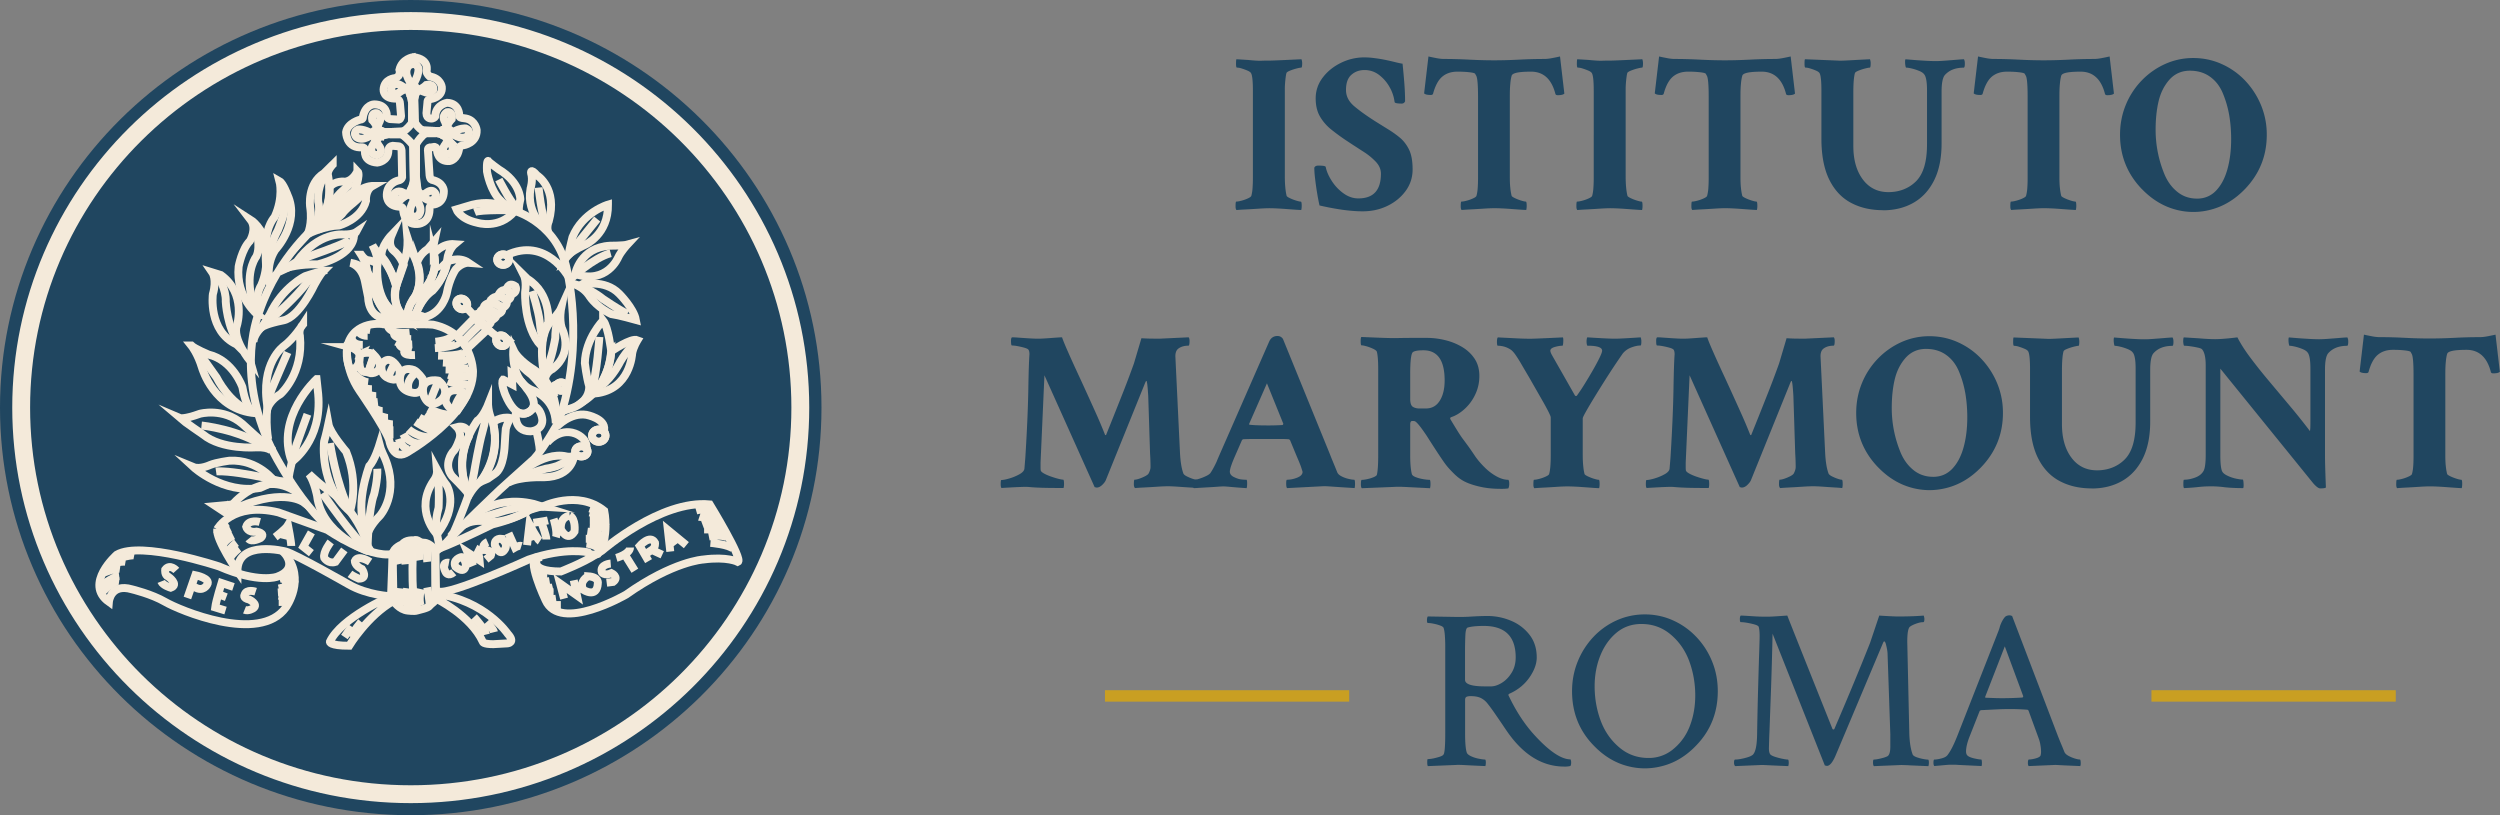 <svg xmlns="http://www.w3.org/2000/svg" width="322" height="105" fill="none"><rect width="100%" height="100%" fill="#808080" stroke="none"/><g clip-path="url(#a)"><path fill="#204660" d="M52.904 105c29.217 0 52.903-23.505 52.903-52.5S82.121 0 52.904 0C23.686 0 0 23.505 0 52.5S23.686 105 52.904 105Z"/><path stroke="#F4EADA" stroke-miterlimit="10" stroke-width="2.3" d="M52.904 102.293c27.711 0 50.176-22.293 50.176-49.793S80.615 2.707 52.904 2.707C25.192 2.707 2.728 25 2.728 52.5s22.464 49.793 50.176 49.793Z"/><path stroke="#F4EADA" stroke-miterlimit="10" stroke-width="1.02" d="M53.217 7.36s-1.43.202-1.772 1.621c0 0 .273.81-.544 1.081 0 0-1.431.069-1.5 1.489 0 0-.07 1.218 1.703 1.15 0 0 .41.137.41.608l.139 1.622s0 .403-.272.471l-1.159-.068s-.406-.069-.406-.472c0 0 .07-1.42-1.634-1.42 0 0-1.089 0-1.43 1.553 0 0 .069.407-.342.407 0 0-1.634.408-1.837 1.622 0 0 0 1.891 1.773 1.96 0 0 .678-.138.678.339 0 0-.342 1.484 1.564 1.621 0 0 1.431-.137 1.431-1.557 0 0 0-.54.545-.61l.817.07s.272 0 .341.54l.07 3.444s-.07.339-.476.408c0 0-1.43.27-1.5 1.822 0 0-.138 1.42 1.565 1.558 0 0 .475-.069.544.339 0 0 0 2.024 1.837 1.891 0 0 1.5 0 1.565-1.823 0 0-.139-.54.41-.673 0 0 1.431 0 1.431-1.759 0 0 0-1.08-1.5-1.42 0 0-.272 0-.341-.609l-.203-3.11s-.139-.54.41-.471l.411-.069s.341 0 .341.472c0 0 .07 1.488 1.634 1.351 0 0 1.02-.137 1.228-1.69 0 0 0-.27.544-.339 0 0 1.773-.27 1.703-1.96 0 0-.138-1.218-1.361-1.484l-.475-.069s-.476 0-.411-.407c0 0 0-1.489-1.565-1.553 0 0-1.292.202-1.5 1.484 0 0 .139.408-.41.54 0 0-.748.138-.748-.677l.139-1.489s-.07-.27.41-.339c0 0 1.565-.201 1.431-1.552 0 0-.139-1.15-1.565-1.352 0 0-.406-.338-.406-.673 0 0 .476-1.557-1.703-1.823l-.014.005Z"/><path stroke="#F4EADA" stroke-miterlimit="10" stroke-width="1.02" d="M53.287 15.466s-.614 1.15-1.703 1.69c0 0 1.361 1.013 1.836 1.892 0 0 .134-.88 1.5-2.024 0 0-1.02-.202-1.633-1.553v-.005ZM53.647 11.615c0 .352-.222.641-.499.641s-.498-.289-.498-.641c0-.353.221-.641.498-.641s.499.288.499.64ZM53.148 10.974s-1.361-1.384-.544-2.464c0 0 .816-.742 1.292.27 0 0 .134.88-.752 2.194h.004Z"/><path stroke="#F4EADA" stroke-miterlimit="10" stroke-width="1.02" d="M52.673 11.413s-.614-.069-1.02-.407c0 0-1.09-.674-1.292.54 0 0 .272 1.012 1.292.202 0 0 .544-.34 1.02-.34v.005ZM53.647 11.615s.66-.069 1.273-.678c0 0 1.02-.202.887.61-.024.027-.425.668-1.228.27 0 0-.388-.202-.932-.202ZM52.876 12.224s.272.943.203 1.484v2.029h.341l-.069-2.904s.07-.61.273-.948c0 0-.342.61-.748.339Z"/><path stroke="#F4EADA" stroke-miterlimit="10" stroke-width="1.02" d="M52.876 12.224s.272.943.203 1.484v2.029h.341l-.069-2.904s.07-.61.273-.948c0 0-.342.61-.748.339ZM48.62 16.726c.356 0 .647.22.647.495 0 .274-.29.494-.646.494-.356 0-.646-.22-.646-.494 0-.275.29-.495.646-.495Z"/><path stroke="#F4EADA" stroke-miterlimit="10" stroke-width="1.02" d="M47.975 17.257s-1.154 1.044-2.054.417c0 0-.618-.627.226-.994 0 0 .73-.105 1.828.577ZM48.418 17.692s-.07.61-.411 1.013c0 0-.678 1.08.544 1.282 0 0 1.02-.27.204-1.282 0 0-.342-.54-.342-1.013h.005ZM48.62 16.726s-.069-.655-.678-1.264c0 0-.203-1.012.614-.88 0 0 .748.408.272 1.219 0 0-.203.385-.203.925h-.004ZM49.156 17.49s.73-.27 1.145-.2h1.56v-.34l-2.234.07s-.466-.07-.73-.271c0 0 .467.339.26.742Z"/><path stroke="#F4EADA" stroke-miterlimit="10" stroke-width="1.02" d="M49.156 17.49s.73-.27 1.145-.2h1.56v-.34l-2.234.07s-.466-.07-.73-.271c0 0 .467.339.26.742ZM57.51 16.593c-.356 0-.647.22-.647.495s.291.494.647.494c.355 0 .646-.22.646-.494 0-.275-.291-.495-.646-.495ZM58.156 17.12s1.154 1.044 2.053.417c0 0 .619-.628-.226-.994 0 0-.729-.101-1.827.577Z"/><path stroke="#F4EADA" stroke-miterlimit="10" stroke-width="1.02" d="M57.713 17.56s.069.609.41 1.012c0 0 .679 1.08-.544 1.282 0 0-1.02-.27-.203-1.282 0 0 .341-.54.341-1.012h-.004ZM57.51 16.593s.069-.655.678-1.264c0 0 .203-1.012-.614-.88 0 0-.747.408-.272 1.219 0 0 .203.385.203.925h.005ZM57.016 17.358s-.619-.27-.974-.201h-1.325v-.34l1.902.07s.397-.07.618-.27c0 0-.397.338-.221.741Z"/><path stroke="#F4EADA" stroke-miterlimit="10" stroke-width="1.02" d="M57.016 17.358s-.619-.27-.974-.201h-1.325v-.34l1.902.07s.397-.07.618-.27c0 0-.397.338-.221.741ZM52.858 24.791c0-.352.221-.64.498-.64s.498.288.498.64c0 .353-.221.642-.498.642s-.498-.29-.498-.642ZM53.462 25.547s1.182 1.204.47 2.143c0 0-.71.646-1.125-.233 0 0-.116-.765.65-1.91h.005ZM53.831 25.222s.614.069 1.02.407c0 0 1.09.674 1.293-.54 0 0-.273-1.012-1.293-.202 0 0-.544.34-1.02.34v-.005ZM52.858 25.02s-.66.069-1.274.674c0 0-1.02.201-.886-.61 0 0 .41-.741 1.227-.27 0 0 .388.202.933.202v.004Z"/><path stroke="#F4EADA" stroke-miterlimit="10" stroke-width="1.02" d="M53.776 24.352s-.272-1.599-.203-2.359v-3.1h-.342l.07 4.337s-.097.577-.3 1.048c0 0 .369-.306.78.074"/><path stroke="#F4EADA" stroke-miterlimit="10" stroke-width="1.02" d="M53.776 24.58s-.272-1.598-.203-2.358v-3.1h-.342l.07 4.337s-.097.577-.3 1.048c0 0 .369-.307.78.074h-.005ZM66.061 27.086s5.313 1.35 6.808 7.026c0 0 2.723 9.997-.956 20.266 0 0-1.767 3.242-3.129 4.73l-4.356 3.921s-5.718 5.405-7.218 7.163l-.545.408-.41-1.892s-.32-1.392.235-3.316c0 0 .138-2.266-.139-4.121"/><path stroke="#F4EADA" stroke-miterlimit="10" stroke-width="1.02" d="m58.026 69.112.411-.54c.817-1.76 2.179-5.543 2.179-5.543s.378-1.694.447-2.175c.07-.481.692-3.916 1.039-5.084.346-1.168.692-3.16.692-3.16M66.81 27.182s0-.687.207-1.511c0 0 0-2.199-2.77-3.848 0 0-1.245-.893-1.384-1.099 0 0-.207-.068-.138 1.374 0 0 .415 2.542 1.8 3.779 0 0 .553.755 2.284 1.305Z"/><path stroke="#F4EADA" stroke-miterlimit="10" stroke-width="1.02" d="M64.248 23.129s1.246 2.473 2.284 3.71M66.255 27.25s-2.423-1.923-6.092-.686l-1.384.412s.484 1.236 2.7 1.717c0 0 2.769.893 4.776-1.442Z"/><path stroke="#F4EADA" stroke-miterlimit="10" stroke-width="1.02" d="M66.061 27.086s-4.098-.11-4.929.233M70.547 29.724s-2.838-1.992-2.215-5.427c0 0 .346-1.1.07-1.993 0 0-.14-.755.76.275 0 0 2.7 1.649 1.524 5.908 0 0-.277.55-.139 1.237Z"/><path stroke="#F4EADA" stroke-miterlimit="10" stroke-width="1.02" d="M69.37 24.16s.347 3.503 1.039 5.083M78.305 26.358s-3.253.961-4.569 4.19c0 0-.346 1.374-.484 2.13 0 0-.208.48-.554.756 0 0 .277-.825 2.7-1.924 0 0 2.977-1.305 2.907-5.152Z"/><path stroke="#F4EADA" stroke-miterlimit="10" stroke-width="1.02" d="M76.92 28.212s-2.56 3.16-3.391 4.191c-.83 1.03 0 .138 0 .138M73.529 35.907s2.838-2.68 5.123-3.298"/><path stroke="#F4EADA" stroke-miterlimit="10" stroke-width="1.02" d="M74.083 35.288s.623-3.434 4.5-3.64c0 0 1.73 0 2.215-.138 0 0-.831.893-1.177 1.649 0 0-1.454 3.504-5.538 2.13ZM73.663 36.525s1.938.344 4.015 1.992c0 0 1.8 1.237 3.115 1.924"/><path stroke="#F4EADA" stroke-miterlimit="10" stroke-width="1.02" d="M74.909 36.667s2.976-.756 4.846 1.168c0 0 1.869 1.855 2.146 3.366 0 0-2.216-.618-3.185-.755 0 0-1.73-.756-2.769-2.267 0 0-.415-.756-1.384-1.306l.346-.206ZM77.682 41.27s-2.284 2.336-2.353 5.496c0 0 .207 1.786.553 2.954 0 0 .139 1.168-.9 2.06 0 0 3.323-1.58 3.739-6.526 0 0-.346-3.091-1.039-3.984Z"/><path stroke="#F4EADA" stroke-miterlimit="10" stroke-width="1.02" d="M77.198 43.4s-.277 4.602-1.039 7.144c0 0-1.107 1.993-3.6 2.268M78.72 45.255s2.562-1.787 3.393-1.443c0 0-.554.893-.692 1.717 0 0-.208 4.672-4.777 5.153 0 0 2.008-2.748 2.077-5.428Z"/><path stroke="#F4EADA" stroke-miterlimit="10" stroke-width="1.02" d="M82.113 43.812s-1.385 1.305-2.215 2.748c0 0-.97 1.992-2.423 3.091M71.724 54.941s1.731-1.855 3.808-1.511c0 0 2.492.48 2.284 1.923v.275"/><path stroke="#F4EADA" stroke-miterlimit="10" stroke-width="1.02" d="M77.992 56.109c0 .435-.388.792-.868.792s-.868-.352-.868-.792c0-.44.388-.788.868-.788s.868.353.868.788Z"/><path stroke="#F4EADA" stroke-miterlimit="10" stroke-width="1.02" d="M77.992 56.109c0 .435-.388.792-.868.792s-.868-.352-.868-.792c0-.44.388-.788.868-.788s.868.353.868.788ZM72.869 49.789c0 .297-.263.535-.59.535-.329 0-.592-.238-.592-.535 0-.298.263-.536.591-.536.328 0 .59.238.59.536Z"/><path stroke="#F4EADA" stroke-miterlimit="10" stroke-width="1.02" d="M72.869 49.789c0 .297-.263.535-.59.535-.329 0-.592-.238-.592-.535 0-.298.263-.536.591-.536.328 0 .59.238.59.536ZM65.563 33.438c0 .371-.341.673-.761.673s-.762-.302-.762-.673c0-.37.341-.673.761-.673s.762.298.762.673Z"/><path stroke="#F4EADA" stroke-miterlimit="10" stroke-width="1.02" d="M65.563 33.438c0 .371-.341.673-.761.673s-.762-.302-.762-.673c0-.37.341-.673.761-.673s.762.298.762.673ZM75.675 58.138c0 .362-.355.655-.794.655-.438 0-.798-.293-.798-.655 0-.362.355-.655.798-.655.443 0 .794.293.794.655Z"/><path stroke="#F4EADA" stroke-miterlimit="10" stroke-width="1.02" d="M75.675 58.138c0 .362-.355.655-.794.655-.438 0-.798-.293-.798-.655 0-.362.355-.655.798-.655.443 0 .794.293.794.655Z"/><path stroke="#F4EADA" stroke-miterlimit="10" stroke-width="1.02" d="M70.478 57.002s1.523-1.924 3.6-1.168c0 0 1.662.55 1.454 1.992M66.325 61.54s3.46-3.503 6.645-2.747c0 0 .554.137.97-.137 0 0-.139 2.747-3.877 2.816 0 0-3.046-.137-4.57.687l.832-.618Z"/><path stroke="#F4EADA" stroke-miterlimit="10" stroke-width="1.02" d="M73.806 58.93s-.9.618-2.077 1.1c0 0-.83.274-1.454.343 0 0-1.384.343-2.907.962l-.762.412M60.302 67.106s2.907-3.504 8.446-2.199l1.107.344s-1.108-.07-2.215.755c0 0-3.115 1.718-5.47 1.1 0 0-1.107-.138-2.145.343l.277-.343Z"/><path stroke="#F4EADA" stroke-miterlimit="10" stroke-width="1.02" d="M68.47 65.044s-1.66.275-3.253.688c0 0-3.323 1.03-4.292 1.167M56.286 68.823s-3.046-3.091-.415-6.939c0 0 .485-.55.415-1.374 0 0 .693 1.306 1.247 1.993 0 0 1.661 2.541-1.247 6.32ZM62.863 52.124s-.623 1.58-1.384 2.061c0 0-3.462 4.603-1.177 9.005 0 0 .138.412-.07.893 0 0 .693-1.374 1.593-1.993 0 0 2.838-2.954 1.661-7.694 0 0-.554-.962-.623-2.267v-.005Z"/><path stroke="#F4EADA" stroke-miterlimit="10" stroke-width="1.02" d="M60.44 55.834s-.346-1.168-1.592-.824c0 0 .623.618.346 1.511 0 0-.415 1.306-.9 1.718 0 0-1.246 1.58-.07 3.091 0 0 1.316 1.305 2.009 2.13l.069.275s-1.8-4.054.069-7.489l.07-.412ZM63.486 54.392s1.039-.825 2.285-.55c0 0-.346.412-.623 1.374 0 0-.139 1.649-.139 2.06 0 0-.069 3.024-1.315 3.78l-.9.618-.97.412s2.77-3.229 1.662-7.694ZM64.802 48.896l1.176.618-.069-1.443s1.039.619 1.938 1.992c0 0 2.008 2.267.07 3.092 0 0-1.454.962-2.839-2.336 0 0-.623-1.511-.276-1.923Z"/><path stroke="#F4EADA" stroke-miterlimit="10" stroke-width="1.02" d="M66.463 53.018s-.485 2.541 1.87 2.541c0 0 1.522-.068 1.522-1.442 0 0-.07-1.237-.9-1.718l-.207-.068s-.624 1.58-2.285.687ZM69.094 55.56s.484 1.923.415 2.679M71.586 54.529s.692-4.534-2.838-6.939c0 0-2.008-1.168-2.631-2.542 0 0-.416 4.054 2.492 5.221 0 0 2.908.962 2.977 4.26Z"/><path stroke="#F4EADA" stroke-miterlimit="10" stroke-width="1.02" d="M66.394 45.873s.277 1.099 2.077 2.404c0 0 2.7 2.68 3.046 4.534M70.201 48.827s-1.315-5.359.831-7.488c0 0 .97-1.03 1.246-1.65 0 0-.277 1.375.07 2.543 0 0 1.66 3.091-1.177 5.29 0 0-.831.343-.97 1.305Z"/><path stroke="#F4EADA" stroke-miterlimit="10" stroke-width="1.02" d="M71.932 40.72s-.415 1.306-.415 2.817c0 0-.416 2.748-1.246 4.19l-.07.413M71.447 51.163s-.692-1.512.277-1.65M70.617 41.613s.415-3.778-2.7-5.702L67.5 35.5s.346.687.139 2.13c0 0-.208 4.465 2.077 6.939 0 0 .346-2.405.9-2.955Z"/><path stroke="#F4EADA" stroke-miterlimit="10" stroke-width="1.02" d="M68.54 37.492s.83 2.541.969 3.915c0 0 .138 1.374.277 1.787M73.247 35.7s-2.907-5.29-8.03-2.816M52.479 30.617s.139 1.649-.415 2.954l-.693 2.199s-1.453 3.16.693 5.014l.346-.068s.138-1.443 1.107-2.61c0 0 1.385-2.2-.415-5.565l-.623-1.924Z"/><path stroke="#F4EADA" stroke-miterlimit="10" stroke-width="1.02" d="M53.725 33.846s.208-1.03 1.385-1.786l.83-.962s-.207.962-.069 1.58c0 0 .83 2.473-1.454 4.809l-1.315 1.305s1.662-2.06.623-4.946Z"/><path stroke="#F4EADA" stroke-miterlimit="10" stroke-width="1.02" d="M55.871 32.678s1.039-1.374 2.7-1.237c0 0-.83.687-.97 1.993 0 0-.138 2.61-2.56 4.396 0 0-1.454 1.855-1.454 2.68l-.97.137s-.553-1.443 2.008-3.297c0 0 1.938-2.13 1.246-4.672ZM47.975 31.579s.83 1.511.623 2.61c0 0-.416 4.603 2.423 6.183l.83.481s-1.523-1.992-.83-3.984c0 0-.831-2.886-1.87-3.779 0 0-.969-1.03-1.176-1.511Z"/><path stroke="#F4EADA" stroke-miterlimit="10" stroke-width="1.02" d="M50.471 30.205s-1.523 1.58-1.315 2.885c0 0 1.662 2.267 1.87 3.779l.968-2.748s-.415-1.168-1.315-1.855c0 0-.83-.618-.208-2.061ZM45.136 33.846s1.454.343 1.87 2.404l.415 2.061s-.07 2.748 2.63 2.748l.416-.137s-1.73-1.03-2.285-3.779c0 0-.346-2.885-3.046-3.297Z"/><path stroke="#F4EADA" stroke-miterlimit="10" stroke-width="1.02" d="M46.52 32.815s.624.962.832 2.267c0 0 .553.962.969 2.817 0 0 .83 2.336 2.146 3.023l1.384-.069s-4.015-1.305-3.253-6.87c0 0-.346-.343-1.246-.48 0 0-.347 0-.831-.688ZM57.602 33.708s1.454-.755 2.769.138c0 0-.83-.069-1.662.824 0 0-.83 1.168-1.176 3.16 0 0-.554 2.474-2.839 3.023l-1.107-.343s.484-1.924 2.146-3.092c0 0 1.592-1.649 1.869-3.71Z"/><path stroke="#F4EADA" stroke-miterlimit="10" stroke-width="1.02" d="m49.567 41.133.07.618h4.983s.139-.481-.069-.962c0 0-1.454-.343-4.084.137l-.9.207Z"/><path stroke="#F4EADA" stroke-miterlimit="10" stroke-width="1.02" d="M49.428 41.75s-3.876-.617-4.707 2.886c0 0-.415 2.748 1.592 5.702 0 0 3.115 4.466 3.808 6.32 0 0 .415 2.611 2.146 1.718 0 0 8.658-4.809 8.658-10.51 0 0 0-4.947-5.123-6.046l-1.177-.07h-5.197Z"/><path stroke="#F4EADA" stroke-miterlimit="10" stroke-width="1.02" d="m58.848 43.262 2.215-2.267 1.73 1.443-2.56 2.404-1.385-1.58Z"/><path stroke="#F4EADA" stroke-miterlimit="10" stroke-width="1.02" d="M61.825 41.82s-1.87 1.717-2.216 2.335M60.163 39.69s2.493 2.817 3.946 3.71M59.923 38.682c.296.28.337.715.088.971-.245.257-.683.234-.979-.046-.295-.279-.336-.714-.087-.97.25-.252.683-.234.978.045Z"/><path stroke="#F4EADA" stroke-miterlimit="10" stroke-width="1.02" d="M59.923 38.682c.296.28.337.715.088.971-.245.257-.683.234-.979-.046-.295-.279-.336-.714-.087-.97.25-.252.683-.234.978.045ZM65.05 43.422c.296.28.338.715.088.972-.244.256-.683.233-.978-.046-.295-.28-.337-.715-.088-.971.245-.257.683-.234.979.045Z"/><path stroke="#F4EADA" stroke-miterlimit="10" stroke-width="1.02" d="M65.05 43.422c.296.28.338.715.088.972-.244.256-.683.233-.978-.046-.295-.28-.337-.715-.088-.971.245-.257.683-.234.979.045ZM61.133 40.72s.138-.55 1.038-.206c0 0 1.661.618.83 1.305l-.415.207-1.453-1.306Z"/><path stroke="#F4EADA" stroke-miterlimit="10" stroke-width="1.02" d="M61.825 40.308s0-.618.83-.48c0 0 2.147.48.9 1.305l-.346.137s-.415-.618-1.384-.962Z"/><path stroke="#F4EADA" stroke-miterlimit="10" stroke-width="1.02" d="M62.31 39.553s.138-.688 1.315-.481c0 0 2.076.755.415 1.442 0 0-.623-.618-1.8-.687l.07-.274Z"/><path stroke="#F4EADA" stroke-miterlimit="10" stroke-width="1.02" d="M63.14 38.797s.346-.825 1.454-.55c0 0 1.454.618.138 1.443 0 0-.623-.756-1.73-.618l.138-.275Z"/><path stroke="#F4EADA" stroke-miterlimit="10" stroke-width="1.02" d="M64.248 37.904s.415-.893 1.177-.413c0 0 .9.894-.208 1.237 0 0-.485-.618-1.108-.55l.139-.274Z"/><path stroke="#F4EADA" stroke-miterlimit="10" stroke-width="1.02" d="M65.217 37.354s.208-1.168 1.177-.48c0 0 .415.824-.693 1.098 0 0 0-.48-.484-.618ZM49.918 41.82s-.07 1.305 2.838 1.03M50.748 42.85s-.346.824 2.216.824M51.025 44.018s.762.412 2.077.343M51.44 44.361s.07.55 1.593.756M52.133 45.117s-.554.687 1.315.618M47.015 42.017s-.356.33.673.503M46.175 42.713s.277.55 1.177.55M45.275 43.33s-.139 1.1 1.453 1.1M56.079 44.018s2.354-.206 2.146-1.03M56.01 44.842s3.253-.206 3.046-.893M56.425 45.804s3.808.137 3.53-.824M57.048 46.697s3.323.206 3.254-.824M57.394 47.59s3.462.069 3.392-.412M57.74 48.277s1.939.619 2.977 0M57.671 49.102s1.8.687 2.977.412M45.067 44.705s1.246.343 1.246 1.168c0 0 .139 1.649-1.177 1.717 0 0-.692-1.099-.415-2.954l.346.069Z"/><path stroke="#F4EADA" stroke-miterlimit="10" stroke-width="1.02" d="M46.59 45.53s1.661-.413 1.523.48l-.623 1.786s-1.108.55-1.177-.893c0 0-.208-1.168.277-1.374Z"/><path stroke="#F4EADA" stroke-miterlimit="10" stroke-width="1.02" d="M48.182 45.735s1.177 1.168.554 1.924c0 0-.484.618-1.315.343 0 0 .623-1.992.761-2.267ZM49.156 46.972s.9-1.786 2.285.687c0 0 .276 1.237-.762 1.237 0 0-1.8-.138-1.523-1.924Z"/><path stroke="#F4EADA" stroke-miterlimit="10" stroke-width="1.02" d="M50.818 46.835s-.693 1.167-.762 1.786M53.31 47.659s-1.87-.756-1.8 1.374c0 0-.07 1.374 1.869 1.58 0 0 1.385.138 1.038-1.855 0 0-.623-.893-1.107-1.099Z"/><path stroke="#F4EADA" stroke-miterlimit="10" stroke-width="1.02" d="M53.517 48.071s-1.246.825-.9 2.13M56.494 49.033s-2.492-.55-1.938 1.855c0 0 .623 2.06 2.284.618 0 0 1.316-1.099-.346-2.473Z"/><path stroke="#F4EADA" stroke-miterlimit="10" stroke-width="1.02" d="M56.494 49.033s-1.038 2.267-1.107 2.885M59.194 50.338s-1.8-.55-1.8 1.374c0 0 .416 1.237 1.523 1.168l1.108-1.786s-.208-.618-.83-.756Z"/><path stroke="#F4EADA" stroke-miterlimit="10" stroke-width="1.02" d="M59.54 50.682s-.9 1.099-.969 2.06M45.413 47.934s.9 1.168 2.008 1.305M46.105 49.651s.9.481 1.8.481M46.66 50.613s1.245.412 1.8.412M47.213 51.644s.83.206 1.454.137M47.698 52.262s.969.687 1.592.687M48.32 53.361s1.316.48 1.662.48M48.948 54.323s1.316.343 1.662.343M49.22 55.147s.97.275 1.455.275M49.848 55.834s.485.138.831.138M50.54 57.414s.485 0 .9.069M51.371 56.521s.346 1.168 1.246 1.374M51.925 55.903s.623 1.168 2.077 1.236M52.617 55.285s1.108 1.03 2.7 1.03M53.517 54.323s1.731 1.168 2.562 1.236M54.002 53.773s1.8 1.03 2.908 1.03M54.764 53.361s1.384.962 2.976.756M55.179 52.605s2.146 1.168 3.323.687M44.375 69.579l-.485-.344C38.975 65.87 35.03 57.9 35.03 57.9c-4.985-10.236-1.593-17.867-1.593-17.867 2.423-7.076 7.546-11.198 7.546-11.198s1.8-2.954 2.838-3.984c0 0 .97-.825 1.454-1.443"/><path stroke="#F4EADA" stroke-miterlimit="10" stroke-width="1.02" d="M42.852 21.205s-.692.687-.623 1.306c0 0 1.038 4.328-1.8 6.8l-.83.894s.691-1.305.345-3.573c0 0-.415-2.954 1.8-4.328l1.108-1.099Z"/><path stroke="#F4EADA" stroke-miterlimit="10" stroke-width="1.02" d="M41.883 22.51s-1.039 1.374-.9 3.435c0 0 .553 1.855-.762 3.435"/><path stroke="#F4EADA" stroke-miterlimit="10" stroke-width="1.02" d="M46.036 22.03s-.484 1.236-1.592 1.374c0 0-1.315-.206-2.008.755 0 0 .485 3.16-2.838 6.046 0 0 2.008-1.649 2.77-2.199 0 0 1.384-1.992 2.215-2.61l1.038-.756s.9-2.13.415-2.61Z"/><path stroke="#F4EADA" stroke-miterlimit="10" stroke-width="1.02" d="M47.975 23.953s-2.354-.137-5.608 4.26c0 0-1.315 1.305-2.561 1.854 0 0 1.938-.961 3.877-1.03 0 0 2.838-.756 3.46-3.16 0 0-.138-1.374.832-1.924Z"/><path stroke="#F4EADA" stroke-miterlimit="10" stroke-width="1.02" d="M47.144 24.434s-.277.55-1.73 1.786c0 0-.9.687-1.385 1.374 0 0-1.385 1.443-3.116 1.992M33.23 40.583s-2.908-2.267-2.493-6.252c0 0 .415-2.267 1.454-3.297 0 0 .969-1.58.069-2.748 0 0 1.73 1.099 2.008 3.435 0 0 .415 2.679-.623 5.015 0 0-.9 1.236-.416 3.847Z"/><path stroke="#F4EADA" stroke-miterlimit="10" stroke-width="1.02" d="M32.952 29.45s.693 2.266.07 3.572c0 0-1.247 1.58-.762 4.602 0 0 .346 2.13.97 2.954M35.998 23.335s.554 2.06-.623 4.603c0 0-1.107 1.168-1.107 3.435 0 0-.277 3.503.484 5.152 0 0-.623-2.267.692-4.328 0 0 3.254-3.435 1.593-7.076 0 0-.554-1.511-1.039-1.786ZM27.345 35.083s.623.893.07 2.816c0 0-.624 4.74 3.045 6.458 0 0 1.592 1.443 1.8 2.198 0 0-2.423-2.954-1.73-4.671 0 0 1.245-4.054-2.078-6.458l-1.107-.343Z"/><path stroke="#F4EADA" stroke-miterlimit="10" stroke-width="1.02" d="M28.106 35.632s1.039 1.58.97 3.229c0 0 .138 3.229 1.73 5.496M24.64 44.499s.831 1.03 1.385 2.885c0 0 1.523 5.428 6.923 5.84 0 0-1.108.137-1.731-3.367 0 0-1.177-3.435-4.361-4.19 0 0-1.8-.756-2.216-1.168Z"/><path stroke="#F4EADA" stroke-miterlimit="10" stroke-width="1.02" d="M25.61 45.392s1.384 1.992 2.284 3.229c0 0 1.73 3.503 4.43 4.328M23.187 53.842s.484.206 2.561-.55c0 0 2.977-.824 5.469 1.306 0 0 3.046 2.816 3.808 3.297l.069.344s-.208-.687-2.077-.619c0 0-4.43.344-6.854-1.648 0 0-2.423-1.65-2.976-2.13Z"/><path stroke="#F4EADA" stroke-miterlimit="10" stroke-width="1.02" d="M25.956 54.804s4.776.48 8.168 2.748M36.414 24.365s.623 2.13-.139 4.054l-.484 1.236s-1.385 2.405-1.316 4.947M35.929 35.014l2.492-1.168s1.177-.756 1.385-.824c.208-.07 3.738-1.306 4.777-1.855l.415-.275"/><path stroke="#F4EADA" stroke-miterlimit="10" stroke-width="1.02" d="M45.967 29.793s-.208.412-1.73.412c0 0-3.185-.412-6.023 3.504l-1.177.755s1.661-.48 3.876-.412c0 0 4.154-.893 4.639-3.366 0 0 0-.619.415-.893ZM32.675 44.224s-.415-1.237 2.423-3.297c0 0 3.116-2.68 4.43-4.535 0 0 .624-.687 1.385-1.03"/><path stroke="#F4EADA" stroke-miterlimit="10" stroke-width="1.02" d="M41.675 34.876s-1.385.344-2.354.687c0 0-2.977 1.443-4.569 4.947l-.969 1.58s.618-.408 2.677-.82c.009 0 .018 0 .027-.005 2.077-.412 4.016-4.602 4.016-4.602s.692-1.306 1.176-1.787h-.004ZM34.544 56.59s-.692-3.641.485-6.527l2.008-4.671"/><path stroke="#F4EADA" stroke-miterlimit="10" stroke-width="1.02" d="M39.044 41.75s-1.246 1.924-2.492 2.818c0 0-3.115 2.198-2.077 7.969 0 0 .346-1.03 1.662-1.786 0 0 2.977-2.611 2.492-7.489 0 0-.277-.824.415-1.511ZM39.598 53.361s-1.177 3.298-1.384 3.847c-.208.55-1.039 3.779-1.039 4.534"/><path stroke="#F4EADA" stroke-miterlimit="10" stroke-width="1.02" d="M40.775 48.827s-5.4 4.946-3.184 10.648c0 0 3.945-2.679 3.392-8.724l-.208-1.924ZM37.383 62.297s-6.221-1.64-9.346-1.59c-.074 0-.143 0-.212.01"/><path stroke="#F4EADA" stroke-miterlimit="10" stroke-width="1.02" d="M35.375 62.017s-2.077-2.885-5.815-2.68c0 0-1.661.207-2.492.55 0 0-1.315.619-2.146.275 0 0 3.807 3.504 8.584 2.68l1.87-.825Z"/><path stroke="#F4EADA" stroke-miterlimit="10" stroke-width="1.02" d="M29.768 65.182s3.877-4.946 8.446-1.786l.9 1.305s-2.423-1.855-8.238.55c0 0 .207.343-1.108-.07Z"/><path stroke="#F4EADA" stroke-miterlimit="10" stroke-width="1.02" d="m27.76 65.182 2.215-.206s-.207.55 1.247.687c0 0-1.316.824-2.216.343l-1.246-.824ZM47.282 70.953s-5.884-2.199-6.438-7.076c0 0-.346-1.855-1.038-2.817 0 0 1.869 1.786 2.63 2.13 0 0 3.67 2.61 4.916 7.144l.415.687-.485-.068Z"/><path stroke="#F4EADA" stroke-miterlimit="10" stroke-width="1.02" d="M41.536 63.533s4.085 5.908 5.816 7.213M47.352 70.197s.138-4.809.83-6.527c0 0 .485-1.854.416-3.297"/><path stroke="#F4EADA" stroke-miterlimit="10" stroke-width="1.02" d="M48.875 57.277s-.623 2.06-1.316 2.748c0 0-2.146 5.565-.207 8.725 0 0 .277-1.03 1.592-2.336 0 0 2.561-2.885.623-7.42 0 0-.554-1.167-.692-1.717ZM42.298 54.598s-.277 1.305-.554 2.267c0 0-.692 5.633 3.323 9 0 0 1.246-3.436-.484-7.695 0 0-2.077-2.404-2.285-3.572Z"/><path stroke="#F4EADA" stroke-miterlimit="10" stroke-width="1.02" d="M42.506 57.07s.761 5.153 2.561 8.794M53.268 69.597s-1.038-.105-1.449.513c0 0-1.14.412-1.246 1.232l.106 6.068s.725 1.132 1.865 1.237c0 0 .83.105 1.14 0 .309-.105 1.449-.307 1.656-.618.208-.307.831-.619.831-.925 0-.307-.106-6.275-.106-6.275s-.725-.925-1.45-.925c-.724 0-.724-.513-1.347-.307Z"/><path stroke="#F4EADA" stroke-miterlimit="10" stroke-width="1.02" d="M50.365 76.797c-.309.105-6.424 2.78-7.878 5.862 0 0-.106.513 2.488.513 0 0 2.381-3.911 5.7-5.762v-.719l-.31.101v.005ZM56.171 77.108s4.458 2.162 6.014 5.556c0 0 0 .306 1.347.306l1.865-.105s1.034-.1 0-1.232c0 0-2.903-4.319-9.226-5.143v.618ZM53.268 69.597s-.517 6.788.416 9.05M52.438 69.908s-.31 1.75-.208 2.776M51.506 70.421s-.417 1.338-.208 2.263M54.307 70.01s-.416 1.543-.31 2.16M55.24 70.421s-.31 1.132-.209 1.956M55.031 75.665s.31 1.645.31 2.368M54.2 75.871s-.31 1.439 0 2.162M52.438 75.77s-.209 1.645.106 2.57M51.505 75.77s-.208 1.956 0 2.364"/><path stroke="#F4EADA" stroke-miterlimit="10" stroke-width="1.02" d="M45.289 80.708s-.725 1.03-.933 1.337M46.53 80.09s-1.038 1.236-1.348 1.955M61.04 79.471s1.348 1.438 1.556 2.263M62.702 80.09s.83.925.932 1.337M27.977 68.159s1.97-3.6 7.878-2.162l6.323 2.263s5.39 3.7 8.395 3.087l-.208 5.45s-3.004-.101-5.492-1.544c0 0-6.84-3.906-8.085-4.218 0 0-6.208-1.626-6.208 2.533 0 0-2.806-4.076-2.603-5.414v.005Z"/><path stroke="#F4EADA" stroke-miterlimit="10" stroke-width="1.02" d="M29.325 67.335s-.831.512-1.246 1.543M29.639 68.053s-1.039.514-1.348 1.338M30.05 68.983s-1.04.513-1.348 1.232M30.465 69.908s-.831.619-1.14 1.232M30.779 70.627s-.831.619-1.14 1.237M33.47 67.234s-1.45-.412-1.764.618c0 0 .208.824 1.348.618 0 0 1.241.206.517.825 0 0-1.14.618-1.556.105M35.44 69.185s1.348-1.03 1.657-1.544c0 0 .415 2.157.415 2.675M36.063 68.777l1.241.307M40.106 68.571l-1.039 1.85 1.039.825M42.593 69.803s-1.038 1.337-.83 2.056c0 0 .517.825 1.449.513l1.14-1.543M47.67 72.377s-1.555-1.03-1.97-.105c0 0 0 .618.932 1.03 0 0 .83 1.232-.416 1.232 0 0-.724-.307-1.14-.618M57.828 72.478s-1.14-.206-.415 1.232c0 0 .309.618 1.033 0M59.383 71.759s-1.14.307-.724 1.232c0 0 1.241 1.131 1.347-.307 0 0-.207-1.03-.623-.925ZM60.939 72.89l-.725-1.75 1.555 1.026s-.106-1.337-.517-1.543M62.803 69.803s-.932.412-.415 1.03c0 0 1.14 0 .83.72l-.623.513M64.566 69.39s-.932-.105-.83.825c0 0 .623 1.544 1.245.619 0 0 .624-.72-.415-1.439v-.004ZM65.498 68.672l.831 1.85s.517-.307.83-.206M67.885 70.215l.309-2.674s1.034 1.955 1.347 2.161M67.885 69.29l1.033-.307M68.71 67.334s1.45-.206 1.865-.306M69.749 67.335s.623 1.644.623 2.161M71.304 66.822s.517 1.644.31 2.363M73.376 66.41s-1.246.105-1.14 1.749c0 0 .831 1.75 1.763.311 0 0 .208-1.644-.623-2.056v-.005Z"/><path stroke="#F4EADA" stroke-miterlimit="10" stroke-width="1.02" d="M56.065 70.834s1.45-.413 7.361-3.293c0 0 3.11-.72 4.768-1.85 0 0 1.356-.468 1.661-.44 0 0 4.555-2.235 7.975.545 0 0 .725 3.499-.83 5.555 0 0-.831.307-1.242-.206 0 0-2.903-.719-7.67.925 0 0-10.158 4.63-11.608 4.113l-.415-.206v-5.143ZM75.966 65.484l1.763.618"/><path stroke="#F4EADA" stroke-miterlimit="10" stroke-width="1.02" d="M75.966 65.997s1.864.513 1.97 1.03M75.966 67.028s1.763 0 2.072.719M75.966 67.646s1.449.105 1.763.618M77.835 69.496c.106-.719-2.179-1.03-2.179-1.03M75.449 69.39c.517 0 1.97.106 2.178.825M75.55 70.01s1.45.205 1.657.823"/><path stroke="#F4EADA" stroke-miterlimit="10" stroke-width="1.02" d="M69.334 71.759s-1.556 1.85 2.903 1.85c0 0 2.903-1.131 4.458-2.162l.83-.513s7.565-6.581 13.888-5.967c0 0 4.352 7.099 3.627 7.406 0 0-1.348-.72-4.458-.307 0 0-3.835.206-9.95 4.525 0 0-8.502 4.937-10.366.719 0 0-2.695-5.657-.932-5.556v.005Z"/><path stroke="#F4EADA" stroke-miterlimit="10" stroke-width="1.02" d="M69.024 73.815s.416.307 1.454.307M69.232 74.74s.932.206 1.555.106M69.643 75.565s1.14.206 1.555.1M69.957 76.284h1.347M70.266 77.314l1.347-.206M71.097 77.928h1.14M72.652 77.108l-.517-1.956 2.178 1.544s-.309-1.443-.415-1.956M75.758 74.227s-1.246.619-.623 1.75c0 0 1.763 1.131 1.864-.825 0 0 .208-.824-1.241-.925ZM78.66 72.583s-1.453.105-1.14 1.131c0 0 .31.513 1.242.106 0 0 1.034.513.208 1.13l-.83.106M79.385 71.86s1.763-.513 1.763-1.338M80.424 71.347l1.347 2.161M83.534 72.272l-1.14-1.956s1.348-1.543 1.971-.412c0 0 .106.618-.415.925l-.946.632M83.95 70.834l1.347.618M86.331 71.04l-.309-2.78 2.381 1.955M86.23 70.115l1.241-.926M89.663 65.759s1.431-.408 2.045-.1M90.074 66.574c.305.1 1.43-.302 2.248.202M90.485 67.586s1.634-.609 2.349 0M90.688 68.195h2.455M91.302 69.107s1.532-.302 2.349.1M91.505 69.922s2.455.202 2.963.81M36.714 71.342s1.74 1.928-1.02 2.94c0 0-2.35.912-7.463-1.319 0 0-10.02-3.348-13.186-1.52 0 0-4.292 3.755-1.02 6.086 0 0 .204-2.436 2.963-1.626 0 0 2.557.61 4.293 1.626 1.74 1.013 12.165 5.478 15.539.71 0 0 2.658-3.65-.102-6.897h-.004Z"/><path stroke="#F4EADA" stroke-miterlimit="10" stroke-width="1.02" d="M35.998 74.59s1.634-.51 1.74-1.22M36.303 75.093l1.638-.912M35.897 75.803s2.044-.408 2.044-1.012M35.79 76.311s1.533-.1 2.147-.508M35.897 76.719s1.02.201 1.532 0M35.897 77.53h1.121M14.63 72.052s2.146-.61 2.658-.509M14.122 72.661s1.431-.408 2.045-.302M13.098 73.875s1.634-.71 2.349-.61M12.793 75.601s1.74-1.319 2.557-1.42M13.098 76.311s1.532-1.52 2.247-1.42M22.707 73.472s-.817-.912-1.431-.101c0 0-.102.71.41.911 0 0 1.431 1.013.305 1.42 0 0-1.024-.302-1.227-.81M24.137 77.021l1.02-2.94s2.045.407 1.532 1.218c0 0-.512 1.017-1.633.307M29.048 78.642l-1.33-.407c.102-.81.818-3.147.818-3.147l1.532.509M28.332 76.614l.817.306M32.93 76.21s-1.228-.407-1.431.408c0 0-.305.408.613.61 0 0 1.228.608.513 1.117 0 0-.614.407-1.127.201"/><path fill="#204660" d="M159.255 27.045c-.078-.078-.115-.234-.115-.468 0-.407.028-.613.088-.613.157 0 .383-.037.674-.115.295-.078.567-.174.821-.293.254-.114.402-.224.443-.32.079-.27.134-.605.162-.99.027-.389.046-.833.046-1.342V11.706c0-1.245-.079-2.001-.236-2.276-.06-.114-.212-.229-.456-.334a7.33 7.33 0 0 0-.748-.275 2.215 2.215 0 0 0-.619-.115c-.078 0-.115-.164-.115-.494 0-.348.019-.545.06-.582l1.412.087c.43.041.785.069 1.057.087.272.019.545.023.808.014.263-.01.591-.014.983-.014s1.763-.06 4.112-.174c.06.174.088.348.088.527 0 .37-.042.554-.116.554-.115 0-.323.041-.618.115-.296.077-.572.169-.835.274-.264.106-.416.211-.457.307-.06.234-.107.559-.148.976-.042.417-.06.774-.06 1.062v11.226c0 .545.018 1.03.06 1.456.037.426.097.797.175 1.108.037.078.18.175.425.294.244.114.508.22.794.306.281.087.484.133.604.133.079 0 .116.183.116.555 0 .192-.019.37-.06.526-.079 0-.263-.009-.559-.027-.295-.019-.697-.05-1.204-.087-.508-.037-.96-.069-1.353-.087a21.39 21.39 0 0 0-.969-.028c-.351 0-.83.018-1.44.06-.609.04-1.181.073-1.717.1-.54.028-.904.055-1.103.074v-.01ZM175.538 27.219c-.785 0-1.634-.065-2.557-.188a35.508 35.508 0 0 1-3.028-.568 27.592 27.592 0 0 1-.309-1.603 36.67 36.67 0 0 1-.263-1.882 13.26 13.26 0 0 1-.101-1.356c.06-.192.235-.293.53-.293.61 0 .919.06.942.174.115.581.383 1.19.794 1.823a5.79 5.79 0 0 0 1.513 1.589c.596.426 1.228.641 1.897.641 1.939 0 2.908-1.058 2.908-3.178 0-.564-.222-1.081-.66-1.544a8.204 8.204 0 0 0-1.528-1.255 304.95 304.95 0 0 1-1.486-.962l-.881-.581a26.313 26.313 0 0 1-1.879-1.383 5.992 5.992 0 0 1-1.426-1.663c-.364-.632-.544-1.406-.544-2.317 0-.99.304-1.887.909-2.684.604-.797 1.389-1.43 2.349-1.896a6.76 6.76 0 0 1 2.995-.701c.411 0 .835.028 1.279.087.443.06.816.115 1.13.174a29.65 29.65 0 0 1 1.514.334c.42.106.757.179 1.015.22.097.953.176 1.828.236 2.625.06.796.087 1.534.087 2.216a.441.441 0 0 1-.443.293c-.586 0-.89-.068-.909-.206a5.124 5.124 0 0 0-.646-1.923 5.103 5.103 0 0 0-1.352-1.562 3.03 3.03 0 0 0-1.879-.628c-.664 0-1.227.207-1.689.614-.461.408-.692 1.058-.692 1.956 0 .797.355 1.497 1.071 2.098.715.604 1.638 1.264 2.778 1.983l1.5.934c.549.33 1.066.696 1.555 1.095.49.398.891.915 1.205 1.543.314.632.471 1.493.471 2.578 0 1.031-.3 1.956-.896 2.771-.6.816-1.38 1.457-2.349 1.924-.969.467-2.021.7-3.157.7h-.004ZM188.257 27.045c-.078-.078-.115-.234-.115-.468 0-.407.028-.613.087-.613.157 0 .384-.037.674-.115.296-.078.568-.174.822-.293.254-.114.401-.224.438-.32.079-.27.134-.591.162-.962.027-.371.046-.797.046-1.283V12.435c0-1.516-.079-2.41-.235-2.684l-.148-.261c-.079-.078-.332-.142-.766-.188-.429-.05-.933-.073-1.5-.073-.803 0-1.459.22-1.971.655-.508.435-.9 1.172-1.177 2.202-.041.097-.138.147-.295.147-.429 0-.715-.069-.854-.206l.559-4.754c.429.096.812.174 1.144.234.332.06.628.087.882.087.996 0 2.072.027 3.216.087 1.145.06 2.22.087 3.217.087.997 0 2.077-.028 3.231-.087a62.869 62.869 0 0 1 3.23-.087c.254 0 .55-.028.882-.087.332-.06.715-.138 1.144-.234l.559 4.781c-.139.138-.42.207-.854.207-.157 0-.254-.05-.295-.147-.49-1.924-1.537-2.885-3.143-2.885-1.606 0-2.4.174-2.497.526-.079.27-.139.623-.175 1.05-.042.425-.06.943-.06 1.543v10.524c0 .486.018.925.06 1.31.036.39.096.738.175 1.049.037.078.18.174.425.293.244.115.507.22.793.307.282.087.485.133.605.133.078 0 .115.183.115.554 0 .192-.018.37-.06.527-.078 0-.263-.01-.558-.028-.295-.018-.697-.05-1.205-.087-.507-.037-.96-.069-1.352-.087a21.539 21.539 0 0 0-.969-.027c-.351 0-.831.018-1.44.06-.609.04-1.182.072-1.717.1-.54.027-.904.055-1.103.073l.023-.004ZM203.155 27.045c-.079-.078-.115-.234-.115-.468 0-.407.027-.613.087-.613.157 0 .383-.037.674-.115.295-.078.568-.174.822-.293.253-.114.401-.224.443-.32.078-.27.133-.605.161-.99.028-.389.046-.833.046-1.342V11.706c0-1.245-.078-2.001-.235-2.276-.06-.114-.212-.229-.457-.334a7.33 7.33 0 0 0-.748-.275 2.203 2.203 0 0 0-.618-.115c-.079 0-.115-.164-.115-.494 0-.348.018-.545.06-.582l1.412.087c.429.041.784.069 1.057.087.272.019.544.023.807.014.263-.01.591-.014.983-.014.393 0 1.763-.06 4.112-.174.06.174.088.348.088.527 0 .37-.041.554-.115.554-.116 0-.323.041-.619.115-.295.077-.572.169-.835.274-.263.106-.415.211-.457.307-.06.234-.106.559-.148.976-.041.417-.06.774-.06 1.062v11.226c0 .545.019 1.03.06 1.456.037.426.097.797.176 1.108.037.078.18.175.424.294.245.114.508.22.794.306.282.087.485.133.605.133.078 0 .115.183.115.555 0 .192-.018.37-.06.526-.078 0-.263-.009-.558-.027-.296-.019-.697-.05-1.205-.087-.508-.037-.96-.069-1.352-.087a21.39 21.39 0 0 0-.969-.028c-.351 0-.831.018-1.44.06-.609.04-1.182.073-1.717.1-.54.028-.905.055-1.103.074v-.01ZM217.965 27.045c-.079-.078-.115-.234-.115-.468 0-.407.027-.613.087-.613.157 0 .383-.037.674-.115.295-.078.568-.174.822-.293.253-.114.401-.224.438-.32.078-.27.134-.591.162-.962.027-.371.046-.797.046-1.283V12.435c0-1.516-.079-2.41-.236-2.684l-.147-.261c-.079-.078-.333-.142-.766-.188a13.14 13.14 0 0 0-1.5-.073c-.803 0-1.459.22-1.971.655-.508.435-.9 1.172-1.177 2.202-.041.097-.138.147-.295.147-.43 0-.716-.069-.854-.206l.558-4.754c.43.096.813.174 1.145.234.332.06.628.087.881.087.997 0 2.073.027 3.217.087 1.145.06 2.22.087 3.217.087.997 0 2.077-.028 3.231-.087a62.84 62.84 0 0 1 3.23-.087c.254 0 .549-.028.882-.087.332-.06.715-.138 1.144-.234l.559 4.781c-.139.138-.42.207-.854.207-.157 0-.254-.05-.296-.147-.489-1.924-1.536-2.885-3.142-2.885-1.607 0-2.4.174-2.497.526-.079.27-.139.623-.176 1.05-.041.425-.06.943-.06 1.543v10.524c0 .486.019.925.06 1.31.037.39.097.738.176 1.049.037.078.18.174.424.293.245.115.508.22.794.307.282.087.485.133.605.133.078 0 .115.183.115.554 0 .192-.018.37-.06.527-.078 0-.263-.01-.558-.028-.296-.018-.697-.05-1.205-.087-.508-.037-.96-.069-1.352-.087a21.539 21.539 0 0 0-.969-.027c-.351 0-.831.018-1.44.06-.609.04-1.182.072-1.717.1-.54.027-.905.055-1.103.073l.023-.004ZM242.531 27.072c-1.587 0-2.976-.325-4.172-.975-1.195-.65-2.118-1.658-2.778-3.019-.655-1.36-.983-3.1-.983-5.22v-6.152c0-1.245-.078-2.001-.235-2.276-.06-.114-.213-.229-.457-.334a7.33 7.33 0 0 0-.748-.275 2.21 2.21 0 0 0-.618-.115c-.079 0-.116-.164-.116-.494 0-.348.019-.545.06-.582l4.26.174c.194.019.637.01 1.32-.027.688-.037 1.615-.087 2.792-.147.06.174.088.348.088.527 0 .37-.042.554-.116.554-.115 0-.323.041-.618.115-.295.077-.572.169-.835.274-.263.106-.416.211-.457.307-.139.486-.208 1.31-.208 2.478v6.911c0 1.79.406 3.229 1.219 4.314.812 1.09 1.915 1.636 3.304 1.636 1.389 0 2.64-.472 3.572-1.416.932-.943 1.394-2.523 1.394-4.74v-6.939c0-1.126-.129-1.827-.383-2.097-.116-.156-.328-.298-.632-.422a6.128 6.128 0 0 0-.942-.306c-.323-.078-.563-.115-.72-.115-.041 0-.074-.078-.101-.234a2.859 2.859 0 0 1-.047-.508c0-.183.019-.298.06-.334.9.078 1.676.137 2.322.174.646.041 1.163.06 1.555.06.332 0 .752-.019 1.265-.06.507-.037.992-.078 1.453-.115.462-.036.771-.06.928-.06.079.138.115.312.115.527 0 .371-.05.555-.147.555-1.057 0-1.869.32-2.437.961-.272.33-.411 1.04-.411 2.13v6.65c0 1.887-.318 3.472-.955 4.754-.637 1.283-1.523 2.249-2.658 2.9-1.136.65-2.451.975-3.937.975l.004-.014ZM259.045 27.045c-.079-.078-.116-.234-.116-.468 0-.407.028-.613.088-.613.157 0 .383-.037.674-.115.295-.078.567-.174.821-.293.254-.114.402-.224.439-.32.078-.27.133-.591.161-.962.028-.371.046-.797.046-1.283V12.435c0-1.516-.078-2.41-.235-2.684l-.148-.261c-.078-.078-.332-.142-.766-.188-.429-.05-.932-.073-1.5-.073-.803 0-1.458.22-1.971.655-.507.435-.899 1.172-1.176 2.202-.042.097-.139.147-.296.147-.429 0-.715-.069-.854-.206l.559-4.754c.429.096.812.174 1.144.234.333.06.628.087.882.087.997 0 2.072.027 3.217.087 1.144.06 2.22.087 3.216.087.997 0 2.077-.028 3.231-.087a62.906 62.906 0 0 1 3.231-.087c.254 0 .549-.028.881-.087.333-.06.716-.138 1.145-.234l.558 4.781c-.138.138-.42.207-.854.207-.157 0-.253-.05-.295-.147-.489-1.924-1.537-2.885-3.143-2.885-1.606 0-2.4.174-2.497.526-.078.27-.138.623-.175 1.05-.042.425-.06.943-.06 1.543v10.524c0 .486.018.925.06 1.31.037.39.097.738.175 1.049.037.078.18.174.425.293.244.115.508.22.794.307.281.087.484.133.604.133.079 0 .116.183.116.554 0 .192-.019.37-.06.527-.079 0-.263-.01-.559-.028-.295-.018-.697-.05-1.204-.087-.508-.037-.96-.069-1.353-.087a21.539 21.539 0 0 0-.969-.027c-.351 0-.83.018-1.44.06-.609.04-1.181.072-1.717.1-.539.027-.904.055-1.103.073l.024-.004ZM275.853 24.333c-1.86-1.942-2.792-4.268-2.792-6.97 0-1.36.244-2.638.734-3.834a9.919 9.919 0 0 1 2.044-3.15 9.77 9.77 0 0 1 3.014-2.13 8.742 8.742 0 0 1 3.641-.775c1.292 0 2.511.257 3.66.774a9.463 9.463 0 0 1 3.014 2.13 10.273 10.273 0 0 1 2.044 3.151 9.85 9.85 0 0 1 .748 3.834c0 2.702-.932 5.024-2.792 6.97-1.274 1.324-2.705 2.203-4.292 2.638a8.7 8.7 0 0 1-4.745 0c-1.578-.44-3.004-1.319-4.273-2.638h-.005Zm7.112 1.25c.978 0 1.795-.338 2.455-1.02.656-.683 1.145-1.6 1.468-2.758.323-1.154.484-2.455.484-3.893 0-1.067-.083-2.088-.249-3.064a13.093 13.093 0 0 0-.807-2.798c-.374-.912-.923-1.635-1.648-2.157-.725-.527-1.597-.788-2.617-.788s-1.901.37-2.584 1.108c-.688.76-1.159 1.681-1.426 2.771-.263 1.09-.397 2.331-.397 3.733 0 1.983.383 3.897 1.144 5.743.393.934.946 1.685 1.662 2.258.715.573 1.55.861 2.51.861l.005.005ZM129.008 62.874c-.079-.078-.116-.243-.116-.495 0-.371.028-.554.088-.554.235 0 .582-.069 1.043-.206a6.317 6.317 0 0 0 1.292-.54c.402-.225.614-.473.633-.743l.115-1.401c.217-3.48.341-6.376.383-8.688.037-2.313.088-3.847.148-4.608 0-.215-.028-.39-.088-.527-.042-.114-.208-.22-.498-.306a9.223 9.223 0 0 0-.928-.22 4.392 4.392 0 0 0-.748-.087c-.078 0-.115-.206-.115-.614 0-.215.037-.357.115-.44.194 0 .494.014.896.046.401.028.83.06 1.292.087.461.028.858.046 1.191.046.272 0 .623-.014 1.043-.046.42-.027.826-.06 1.218-.087.392-.027.665-.046.821-.046.097.312.347.926.748 1.837.402.916.955 2.13 1.662 3.646.706 1.534 1.32 2.89 1.85 4.067a65.67 65.67 0 0 1 1.293 3.045h.06c.036 0 .06-.009.06-.027a689.34 689.34 0 0 0 2.026-5.075 120.229 120.229 0 0 0 1.555-4.113l.969-3.265c.175.018.466.032.868.046.401.009.904.014 1.513.014l3.702-.175c.078.097.115.252.115.468 0 .407-.051.613-.147.613h-.028c-.489 0-.9.115-1.232.348-.314.216-.453.614-.411 1.196l.586 12.246c.06 1.168.208 2.061.443 2.684.06.115.198.234.425.349.226.114.466.22.72.306.253.087.438.133.558.133.078 0 .115.193.115.582 0 .174-.018.339-.06.494a14.9 14.9 0 0 0-.909-.073c-.471-.027-.969-.064-1.5-.1-.53-.037-.969-.06-1.324-.06-.356 0-.831.018-1.44.06-.609.04-1.182.073-1.717.1-.54.028-.905.055-1.103.073-.097-.096-.148-.252-.148-.467 0-.407.028-.613.088-.613.157 0 .36-.046.618-.133.254-.087.503-.193.748-.32.245-.13.397-.248.457-.367.157-.312.235-.582.235-.816a27.149 27.149 0 0 0-.06-1.722l-.235-7.405c-.079-1.301-.157-1.956-.235-1.956-.042 0-.088.069-.148.206l-5.081 12.568c-.079.192-.236.403-.471.627-.236.224-.471.334-.706.334-.019 0-.106-.018-.263-.06l-6.466-14.403-.499 11.225v.669c0 .174.01.302.028.38.037.115.18.243.425.38.244.138.535.261.867.38.333.115.651.216.956.293.304.078.512.115.632.115.078 0 .115.192.115.582 0 .174-.018.339-.06.494-1.177 0-2.063-.009-2.658-.027-.6-.019-1.025-.041-1.278-.06a15.385 15.385 0 0 1-.559-.046 5.769 5.769 0 0 0-.443-.013c-.18 0-.489.009-.941.027-.453.019-1.154.06-2.114.115l.014.023Z"/><path fill="#204660" d="M153.777 62.874c-.078-.078-.115-.225-.115-.44 0-.408.018-.614.06-.614.157 0 .392-.05.706-.146.314-.096.623-.22.928-.367.304-.146.493-.288.572-.421.157-.234.323-.522.498-.861.176-.339.305-.618.383-.83l.148-.347 6.494-14.812c.217-.504.577-.76 1.089-.76.295 0 .531.128.706.38l6.023 14.784c.175.45.346.87.512 1.269.166.398.318.774.457 1.122.078.192.254.366.531.508.272.147.572.257.895.335.323.078.572.114.748.114.078 0 .115.165.115.495 0 .311-.018.504-.06.581l-1.791-.114c-.567-.037-1.057-.073-1.467-.1a7.479 7.479 0 0 0-.997-.014l-4.435.233c-.079-.078-.116-.28-.116-.614 0-.311.037-.467.116-.467.429 0 .872-.091 1.32-.275.452-.183.673-.43.673-.742 0-.018-.055-.192-.161-.526-.106-.33-.3-.806-.572-1.43l-.882-2.129c-.078-.078-.148-.114-.208-.114a12.28 12.28 0 0 0-.996-.028h-3.54c-.499 0-.914.01-1.251.028-.078 0-.148.05-.208.146l-.969 2.217c-.332.778-.526 1.342-.572 1.69-.051.348.12.623.512.815.351.174.66.275.928.307.267.032.494.046.692.046.06.018.088.174.088.467 0 .252-.019.458-.06.614a65.974 65.974 0 0 1-1.925-.147c-.401-.037-.701-.064-.895-.073-.194-.01-.406 0-.632.013-.226.019-.582.046-1.071.074-.489.027-1.246.073-2.261.133h-.01Zm9.346-8.075c.392 0 .757-.004 1.103-.014.342-.009.669-.022.983-.045l.088-.147-2.114-5.221-2.294 5.221c0 .078.019.115.06.115.586.06 1.311.087 2.174.087v.004ZM193.242 62.96c-.96 0-1.837-.091-2.631-.274-.794-.183-1.426-.394-1.897-.628-.489-.233-.969-.581-1.44-1.048a21.199 21.199 0 0 1-.646-.67 8.625 8.625 0 0 1-.632-.8c-.226-.321-.513-.747-.868-1.283-.351-.536-.812-1.25-1.38-2.143-.766-1.145-1.274-1.768-1.527-1.864-.042-.019-.148-.028-.324-.028-.175 0-.263.156-.263.467v3.967c0 1.03.07 1.827.208 2.39.037.156.208.293.499.408.295.114.618.206.969.26.35.06.627.088.821.088.079 0 .116.183.116.554 0 .192-.019.371-.06.527-1.177-.06-2.137-.106-2.88-.147-.743-.036-1.283-.05-1.616-.027l-4.292.174c-.078-.078-.115-.243-.115-.495 0-.39.037-.581.115-.581.157 0 .383-.028.674-.088.295-.06.568-.142.822-.247.253-.105.401-.21.443-.307.115-.448.175-1.3.175-2.565V47.578c0-1.09-.06-1.846-.175-2.277-.042-.114-.19-.238-.457-.366a5.53 5.53 0 0 0-.836-.32c-.295-.088-.521-.133-.673-.133-.079 0-.116-.175-.116-.527 0-.312.028-.495.088-.554.9.04 1.708.073 2.423.1.715.028 1.348.046 1.897.046.941-.018 1.675-.027 2.206-.027h1.91c.785 0 1.574.096 2.368.293.794.192 1.523.49 2.188.888.664.399 1.2.903 1.601 1.516.402.614.605 1.347.605 2.203 0 .857-.176 1.654-.531 2.391a5.89 5.89 0 0 1-1.366 1.864c-.559.504-1.131.857-1.717 1.049-.157.06-.185.165-.088.32.43.72.766 1.264.997 1.636.236.37.434.664.605.888.166.224.369.495.604.815.236.32.568.802.997 1.443.333.467.729.93 1.191 1.383.461.458.96.838 1.5 1.136.54.302 1.052.453 1.541.453.079.078.116.252.116.527 0 .234-.042.426-.116.582-.138.018-.29.032-.457.046-.166.009-.36.013-.572.013l-.004-.004Zm-10.375-10.35h.793c.767 0 1.357-.33 1.777-.99.42-.659.633-1.534.633-2.624 0-2.583-.91-3.879-2.733-3.879-.687 0-1.135.078-1.352.234-.235.174-.351 1.126-.351 2.858v3.15c0 .546.111.89.337 1.036.226.146.526.22.896.22v-.005ZM197.617 62.874c-.079-.078-.116-.234-.116-.468 0-.407.028-.613.088-.613.157 0 .383-.037.674-.115.295-.078.568-.174.821-.293.254-.114.402-.224.443-.32.139-.486.208-1.274.208-2.364v-4.955c0-.156-.305-.779-.909-1.864l-1.851-3.238-.909-1.544a18.678 18.678 0 0 0-.881-1.415c-.254-.357-.49-.6-.707-.714a2.982 2.982 0 0 0-1.555-.44c-.078 0-.115-.165-.115-.495 0-.311.037-.504.115-.581.743.04 1.491.077 2.234.114.743.041 1.389.06 1.938.06.452 0 1.851-.06 4.2-.174.037.04.06.15.06.334 0 .183-.009.353-.028.508-.018.156-.05.234-.087.234-.296 0-.623.055-.983.16-.365.105-.554.257-.573.454 0 .155.079.37.236.64l2.94 5.162c.115.097.216.078.295-.06a23.9 23.9 0 0 0 .983-1.488c.36-.581.711-1.168 1.043-1.75.332-.58.614-1.103.835-1.56.226-.459.337-.766.337-.922 0-.425-.627-.64-1.878-.64-.042 0-.074-.079-.102-.234a1.89 1.89 0 0 1-.014-.509c.019-.183.051-.297.088-.334 1.763.114 2.949.174 3.554.174.508 0 1.615-.06 3.318-.174.06.174.088.348.088.527 0 .348-.042.526-.116.526-.35 0-.752.087-1.204.261-.452.174-.812.44-1.089.788a90.32 90.32 0 0 0-2.248 3.385c-.48.76-.941 1.497-1.38 2.216a59.58 59.58 0 0 0-1.089 1.837c-.286.504-.425.806-.425.902v4.635c0 .545.019 1.026.06 1.443.037.417.097.783.176 1.095.037.077.18.174.424.293.245.114.508.22.794.306.282.087.485.133.605.133.078 0 .115.184.115.555 0 .192-.018.37-.06.526-.078 0-.263-.009-.558-.027-.296-.019-.697-.05-1.205-.087-.507-.037-.96-.069-1.352-.087a21.39 21.39 0 0 0-.969-.028c-.351 0-.831.018-1.44.06-.609.04-1.182.073-1.717.1-.54.028-.905.055-1.103.074l-.009-.01ZM212.104 62.874c-.079-.078-.116-.243-.116-.495 0-.371.028-.554.088-.554.235 0 .582-.069 1.043-.206a6.317 6.317 0 0 0 1.292-.54c.402-.225.614-.473.633-.743l.115-1.401c.217-3.48.341-6.376.383-8.688.037-2.313.088-3.847.148-4.608 0-.215-.028-.39-.088-.527-.042-.114-.208-.22-.498-.306a9.223 9.223 0 0 0-.928-.22 4.392 4.392 0 0 0-.748-.087c-.078 0-.115-.206-.115-.614 0-.215.037-.357.115-.44.194 0 .494.014.896.046.401.028.83.06 1.292.087.461.028.858.046 1.191.046.272 0 .623-.014 1.043-.046.42-.027.826-.06 1.218-.087.392-.027.665-.046.822-.046.096.312.346.926.747 1.837.402.916.956 2.13 1.662 3.646.706 1.534 1.32 2.89 1.85 4.067a65.67 65.67 0 0 1 1.293 3.045h.06c.036 0 .06-.009.06-.027a689.34 689.34 0 0 0 2.026-5.075 120.229 120.229 0 0 0 1.555-4.113l.969-3.265c.175.018.466.032.868.046.401.009.904.014 1.514.014l3.701-.175c.078.097.115.252.115.468 0 .407-.051.613-.147.613h-.028c-.489 0-.9.115-1.232.348-.314.216-.453.614-.411 1.196l.586 12.246c.06 1.168.208 2.061.443 2.684.06.115.199.234.425.349.226.114.466.22.72.306.253.087.438.133.558.133.079 0 .115.193.115.582 0 .174-.018.339-.06.494a14.9 14.9 0 0 0-.909-.073c-.47-.027-.969-.064-1.5-.1-.53-.037-.969-.06-1.324-.06-.356 0-.831.018-1.44.06-.609.04-1.182.073-1.717.1-.54.028-.905.055-1.103.073-.097-.096-.148-.252-.148-.467 0-.407.028-.613.088-.613.157 0 .36-.046.618-.133.254-.087.503-.193.748-.32.245-.13.397-.248.457-.367.157-.312.235-.582.235-.816a27.149 27.149 0 0 0-.06-1.722l-.235-7.405c-.078-1.301-.157-1.956-.235-1.956-.042 0-.088.069-.148.206l-5.081 12.568c-.079.192-.236.403-.471.627-.235.224-.471.334-.706.334-.019 0-.106-.018-.263-.06l-6.466-14.403-.499 11.225v.669c0 .174.01.302.028.38.037.115.18.243.425.38.244.138.535.261.867.38.333.115.651.216.956.293.304.078.512.115.632.115.078 0 .115.192.115.582 0 .174-.018.339-.06.494-1.177 0-2.063-.009-2.658-.027-.6-.019-1.025-.041-1.278-.06a15.385 15.385 0 0 1-.559-.046 5.769 5.769 0 0 0-.443-.013c-.18 0-.489.009-.941.027-.453.019-1.154.06-2.114.115l.014.023ZM241.872 60.162c-1.86-1.942-2.793-4.268-2.793-6.97 0-1.36.245-2.639.734-3.834a9.905 9.905 0 0 1 2.045-3.15 9.765 9.765 0 0 1 3.013-2.13 8.746 8.746 0 0 1 3.642-.775c1.292 0 2.51.257 3.66.775a9.468 9.468 0 0 1 3.013 2.13 10.275 10.275 0 0 1 2.045 3.15 9.867 9.867 0 0 1 .747 3.834c0 2.702-.932 5.024-2.792 6.97-1.274 1.324-2.704 2.203-4.292 2.638-1.587.44-3.17.44-4.744 0-1.579-.44-3.005-1.319-4.274-2.638h-.004Zm7.107 1.255c.978 0 1.795-.339 2.455-1.021.655-.683 1.145-1.599 1.468-2.757.323-1.154.484-2.455.484-3.893 0-1.067-.083-2.089-.249-3.064a13.036 13.036 0 0 0-.808-2.799c-.373-.911-.923-1.635-1.647-2.157-.725-.526-1.597-.788-2.617-.788s-1.901.371-2.584 1.109c-.688.76-1.159 1.68-1.427 2.77-.263 1.09-.396 2.332-.396 3.733 0 1.983.383 3.898 1.144 5.744.392.934.946 1.685 1.662 2.258.715.572 1.55.86 2.51.86l.005.005ZM269.401 62.906c-1.588 0-2.977-.325-4.172-.976-1.195-.65-2.118-1.658-2.778-3.018-.656-1.36-.983-3.1-.983-5.221V47.54c0-1.246-.079-2.002-.236-2.276-.06-.115-.212-.23-.457-.335a7.332 7.332 0 0 0-.747-.275 2.217 2.217 0 0 0-.619-.114c-.078 0-.115-.165-.115-.495 0-.348.018-.545.06-.581l4.26.174c.193.018.636.009 1.32-.028.687-.036 1.615-.087 2.792-.146.06.174.087.348.087.526 0 .371-.041.555-.115.555-.115 0-.323.04-.618.114-.296.078-.573.17-.836.275-.263.105-.415.21-.457.307-.138.485-.207 1.31-.207 2.477v6.912c0 1.79.406 3.228 1.218 4.314.812 1.09 1.915 1.635 3.304 1.635 1.39 0 2.64-.472 3.573-1.415.932-.944 1.393-2.524 1.393-4.74v-6.94c0-1.126-.129-1.827-.383-2.097-.115-.155-.327-.297-.632-.421a6.114 6.114 0 0 0-.941-.307c-.323-.078-.563-.114-.72-.114-.042 0-.074-.078-.102-.234a2.861 2.861 0 0 1-.046-.508c0-.183.018-.298.06-.335.9.078 1.675.138 2.321.174.646.042 1.163.06 1.556.06.332 0 .752-.018 1.264-.06.508-.036.992-.078 1.454-.114.462-.037.771-.06.928-.06.078.138.115.312.115.527 0 .371-.051.554-.148.554-1.057 0-1.869.32-2.436.962-.273.33-.411 1.04-.411 2.13v6.65c0 1.887-.319 3.471-.956 4.754-.636 1.282-1.523 2.248-2.658 2.899-1.135.65-2.451.975-3.937.975l.005-.013ZM298.846 62.906c-.217 0-.522-.225-.909-.669L285.979 47.48v11.166c0 1.03.078 1.722.235 2.07.115.216.351.404.706.568a4.93 4.93 0 0 0 1.089.367c.374.078.656.114.854.114.037 0 .069.083.088.248.018.164.028.334.028.508s-.019.293-.06.348c-.942 0-1.74-.041-2.396-.114a13.954 13.954 0 0 0-1.574-.115c-.47 0-.844.01-1.116.027a25.3 25.3 0 0 0-.928.087 30.41 30.41 0 0 1-1.601.115c-.06-.06-.088-.234-.088-.527 0-.37.028-.554.088-.554.452 0 .927-.091 1.426-.275.498-.183.858-.462 1.07-.829.194-.311.296-1.021.296-2.13V47.097c0-1.012-.148-1.7-.443-2.07-.06-.097-.24-.18-.545-.248a11.177 11.177 0 0 0-.969-.174 5.848 5.848 0 0 0-.808-.073c-.041 0-.074-.078-.101-.234a1.994 1.994 0 0 1-.028-.508c.009-.183.032-.298.074-.334l1.878.114c.452.041.859.069 1.219.087.36.018.669.028.927.028.333 0 .739-.019 1.219-.06.48-.037 1.033-.096 1.661-.174.392.779.937 1.635 1.629 2.565a66.376 66.376 0 0 0 2.349 2.958c.873 1.04 1.773 2.116 2.705 3.225a84.06 84.06 0 0 1 2.658 3.325c.019-.078.033-.216.046-.408.01-.192.014-.458.014-.788v-6.851c0-1.127-.129-1.828-.383-2.098-.115-.156-.328-.297-.632-.421a6.126 6.126 0 0 0-.942-.307c-.323-.078-.563-.114-.72-.114-.041 0-.073-.078-.101-.234a2.863 2.863 0 0 1-.046-.508c0-.184.018-.298.06-.335.9.078 1.675.138 2.321.174.646.041 1.163.06 1.555.06.333 0 .753-.019 1.265-.06.508-.036.992-.078 1.454-.114.461-.037.77-.06.927-.06.079.138.116.312.116.527 0 .37-.051.554-.148.554-1.057 0-1.869.32-2.437.962-.272.33-.41 1.04-.41 2.13V58.71c0 .349.009.866.027 1.544.019.682.051 1.525.088 2.537-.079.078-.323.115-.734.115h.005ZM308.75 62.874c-.079-.078-.116-.234-.116-.468 0-.407.028-.613.088-.613.157 0 .383-.037.674-.115.295-.078.568-.174.821-.293.254-.114.402-.224.439-.32.078-.27.134-.591.161-.962.028-.371.047-.797.047-1.283V48.264c0-1.516-.079-2.41-.236-2.684l-.147-.261c-.079-.078-.333-.142-.767-.188-.429-.05-.932-.073-1.499-.073-.804 0-1.459.22-1.971.654-.508.436-.9 1.173-1.177 2.203-.042.097-.139.147-.295.147-.43 0-.716-.069-.854-.206l.558-4.754c.429.096.812.174 1.145.234.332.059.627.087.881.087.997 0 2.072.027 3.217.087s2.22.087 3.217.087c.997 0 2.077-.028 3.23-.087a62.95 62.95 0 0 1 3.231-.087c.254 0 .549-.028.882-.087.332-.06.715-.138 1.144-.234l.559 4.781c-.139.138-.42.206-.854.206-.157 0-.254-.05-.296-.146-.489-1.924-1.537-2.885-3.143-2.885-1.606 0-2.399.174-2.496.526-.079.27-.139.623-.176 1.05-.041.425-.06.943-.06 1.542v10.525c0 .486.019.925.06 1.31.037.39.097.737.176 1.049.037.078.18.174.424.293.245.114.508.22.794.307.282.087.485.133.605.133.078 0 .115.183.115.554 0 .192-.018.37-.06.527-.078 0-.263-.01-.558-.028-.296-.018-.697-.05-1.205-.087-.508-.037-.96-.069-1.352-.087a21.467 21.467 0 0 0-.969-.027c-.351 0-.831.018-1.44.06-.61.04-1.182.072-1.717.1-.54.027-.905.055-1.103.073l.023-.004ZM201.484 98.735c-2.723 0-5.104-1.402-7.139-4.2a28.77 28.77 0 0 1-.605-.875c-.245-.371-.692-1.021-1.338-1.956-.314-.448-.591-.82-.836-1.122a2.475 2.475 0 0 0-.854-.687c-.323-.155-.761-.233-1.306-.233-.217 0-.387.027-.512.087-.129.06-.189.192-.189.407v4.287c0 1.283.078 2.13.235 2.538.079.155.268.302.572.44.305.137.633.237.984.306.35.069.604.1.766.1.078 0 .115.138.115.408 0 .138-.018.284-.06.436-.978-.042-1.786-.078-2.423-.115-.637-.037-1.103-.05-1.394-.028l-3.586.147c-.06-.06-.087-.233-.087-.527 0-.251.027-.38.087-.38.194 0 .434-.027.72-.087.282-.06.559-.133.822-.22.263-.087.424-.187.484-.306.139-.216.208-1.127.208-2.74V83.393a20.4 20.4 0 0 0-.046-1.489c-.028-.426-.083-.77-.162-1.021-.041-.115-.189-.225-.457-.32a5.657 5.657 0 0 0-.853-.234 3.952 3.952 0 0 0-.72-.087c-.079 0-.116-.115-.116-.348 0-.252.037-.417.116-.495l3.526.06a22.82 22.82 0 0 0 2.086-.046c.821-.05 1.509-.074 2.058-.074 1.057 0 2.072.207 3.041.614a5.807 5.807 0 0 1 2.382 1.81c.618.796.928 1.767.928 2.917 0 .815-.31 1.671-.928 2.564-.619.894-1.454 1.585-2.511 2.07-.194.078-.254.175-.175.294.96 2.024 2.086 3.732 3.378 5.134 1.879 2.043 3.411 3.064 4.583 3.064.06.114.088.252.088.407 0 .174-.028.321-.088.44-.194.06-.461.087-.794.087v-.004ZM191.257 88.41h.734c.471 0 .955-.155 1.454-.467.498-.311.918-.746 1.264-1.314.342-.563.512-1.214.512-1.956 0-2.702-1.37-4.053-4.112-4.053-.9 0-1.587.069-2.058.206-.175.041-.277.357-.309.948a48.843 48.843 0 0 0-.046 2.258v3.526c0 .564.853.848 2.556.848l.005.004ZM205.241 95.996c-1.842-1.905-2.76-4.227-2.76-6.97 0-1.361.245-2.639.734-3.834a10.152 10.152 0 0 1 2.012-3.151 9.41 9.41 0 0 1 2.981-2.13 8.756 8.756 0 0 1 3.646-.774 8.66 8.66 0 0 1 3.642.774 9.44 9.44 0 0 1 2.995 2.13 9.977 9.977 0 0 1 2.026 3.15c.489 1.196.734 2.474.734 3.834 0 2.739-.923 5.066-2.76 6.97-1.255 1.324-2.672 2.204-4.26 2.639-1.587.44-3.17.44-4.744 0-1.578-.44-2.991-1.32-4.246-2.638Zm7.084 1.63a4.867 4.867 0 0 0 3.291-1.223c.941-.797 1.629-1.795 2.072-2.99.443-1.196.66-2.473.66-3.834 0-1.534-.254-3.004-.766-4.401-.508-1.379-1.302-2.528-2.382-3.44-1.075-.911-2.339-1.369-3.789-1.369-1.232 0-2.303.376-3.203 1.122-.899.747-1.596 1.731-2.086 2.945-.489 1.214-.733 2.533-.733 3.952 0 1.535.253 3.005.766 4.402.507 1.378 1.301 2.533 2.381 3.453 1.076.925 2.34 1.383 3.789 1.383ZM223.489 98.675c-.097-.096-.147-.243-.147-.435 0-.27.05-.408.147-.408.194 0 .453-.027.766-.087.314-.06.619-.137.91-.233.295-.096.498-.206.618-.32.332-.349.508-1.196.531-2.538.037-2.253.083-4.282.134-6.078.05-1.8.092-3.274.133-4.433.037-1.154.06-1.9.06-2.23 0-.527-.041-.912-.115-1.168-.041-.115-.212-.22-.512-.307a9.17 9.17 0 0 0-.983-.22 5.22 5.22 0 0 0-.822-.087c-.078 0-.115-.138-.115-.408 0-.215.037-.357.115-.44.471.019.988.05 1.556.088.567.04 1.144.06 1.735.06.374 0 .78-.015 1.218-.047.439-.027.937-.064 1.486-.1.157.425 2.096 5.299 5.82 14.61.037.04.079.06.115.06.079 0 .13-.037.148-.115.96-2.235 1.823-4.278 2.585-6.124a309.73 309.73 0 0 0 1.998-4.928l1.177-3.499c.628.041 1.14.069 1.541.087.402.019.702.028.896.028.609 0 1.186-.01 1.735-.028a37.36 37.36 0 0 0 1.555-.087c.06.174.088.32.088.44 0 .27-.051.407-.148.407h-.06c-.217 0-.498.065-.854.188-.35.129-.618.257-.793.394-.236.174-.351.825-.351 1.956l.263 11.839c.037 1.127.185 2.024.438 2.684.06.114.217.224.471.32s.536.174.836.234c.304.06.526.087.659.087.079 0 .116.137.116.408 0 .137-.019.283-.06.435-.979-.042-1.758-.074-2.335-.101a34.064 34.064 0 0 0-1.159-.046l-3.526.147c-.078-.078-.115-.234-.115-.468 0-.251.037-.38.115-.38.194 0 .494-.05.896-.146.401-.096.692-.193.867-.293.236-.156.351-.573.351-1.255v-1.544l-.351-10.263c0-.216-.023-.454-.074-.715a7.8 7.8 0 0 0-.161-.7c-.06-.207-.129-.307-.208-.307-.041 0-.088.068-.148.206l-6.142 14.578c-.374.838-.734 1.255-1.089 1.255-.019 0-.107-.019-.264-.06l-6.728-16.969c-.06 2.74-.13 5.185-.208 7.333-.079 2.148-.143 3.874-.189 5.175a96.01 96.01 0 0 0-.074 2.276c0 .348.06.605.175.76.079.097.272.202.586.308.314.105.642.192.983.26.342.07.573.101.693.101.078 0 .115.147.115.436 0 .114-.018.251-.06.407-.978-.041-1.754-.073-2.321-.1-.568-.028-.933-.047-1.09-.047l-3.438.147h.009ZM249.145 98.675c-.078-.078-.115-.224-.115-.435 0-.27.037-.408.115-.408.235 0 .54-.05.909-.146.374-.096.628-.234.766-.408.217-.27.434-.632.66-1.08.226-.45.466-1.004.72-1.663l5.114-13.035c.115-.293.189-.494.221-.613.033-.12.06-.22.088-.307.028-.087.092-.238.189-.454.139-.27.273-.485.411-.64.139-.157.36-.235.674-.235l.263.087 5.875 15.398c.175.45.337.848.485 1.196.147.348.267.65.369.902.078.192.249.366.512.508.263.142.54.261.822.348.281.087.503.133.66.133.078 0 .115.183.115.554a.846.846 0 0 1-.06.293c-.978-.04-1.74-.073-2.275-.1-.54-.028-.859-.046-.956-.046l-3.41.147c-.079-.078-.111-.239-.102-.481.009-.243.056-.367.134-.367.235 0 .531-.05.882-.146.35-.097.558-.225.618-.38.018-.078.032-.156.046-.234.009-.078.014-.156.014-.234 0-.251-.028-.55-.088-.888a4.168 4.168 0 0 0-.207-.802l-1.32-3.613c-.06-.078-.116-.115-.176-.115a28.794 28.794 0 0 0-2.233-.087c-.508 0-1.071.014-1.69.046-.618.028-1.296.064-2.039.1l-.148.088-1.265 3.206a7.807 7.807 0 0 0-.397 1.223c-.069.33-.101.595-.101.787 0 .27.078.468.235.582.176.138.462.247.854.334.392.087.674.133.854.133.06 0 .092.115.101.348.01.234-.004.399-.046.495l-3.027-.147a10.36 10.36 0 0 0-1.602.014c-.521.05-1.006.092-1.454.133l.005.01Zm8.695-8.748c.881 0 1.772-.027 2.672-.087l.088-.146-2.382-6.444-2.529 6.503c0 .078.019.115.06.115.508.018.937.032 1.279.046.341.009.614.013.807.013h.005Z"/><path stroke="#C99F22" stroke-miterlimit="10" stroke-width="1.47" d="M142.318 89.634h31.461M277.108 89.634h31.466"/></g><defs><clipPath id="a"><path fill="#fff" d="M0 0h322v105H0z"/></clipPath></defs></svg>